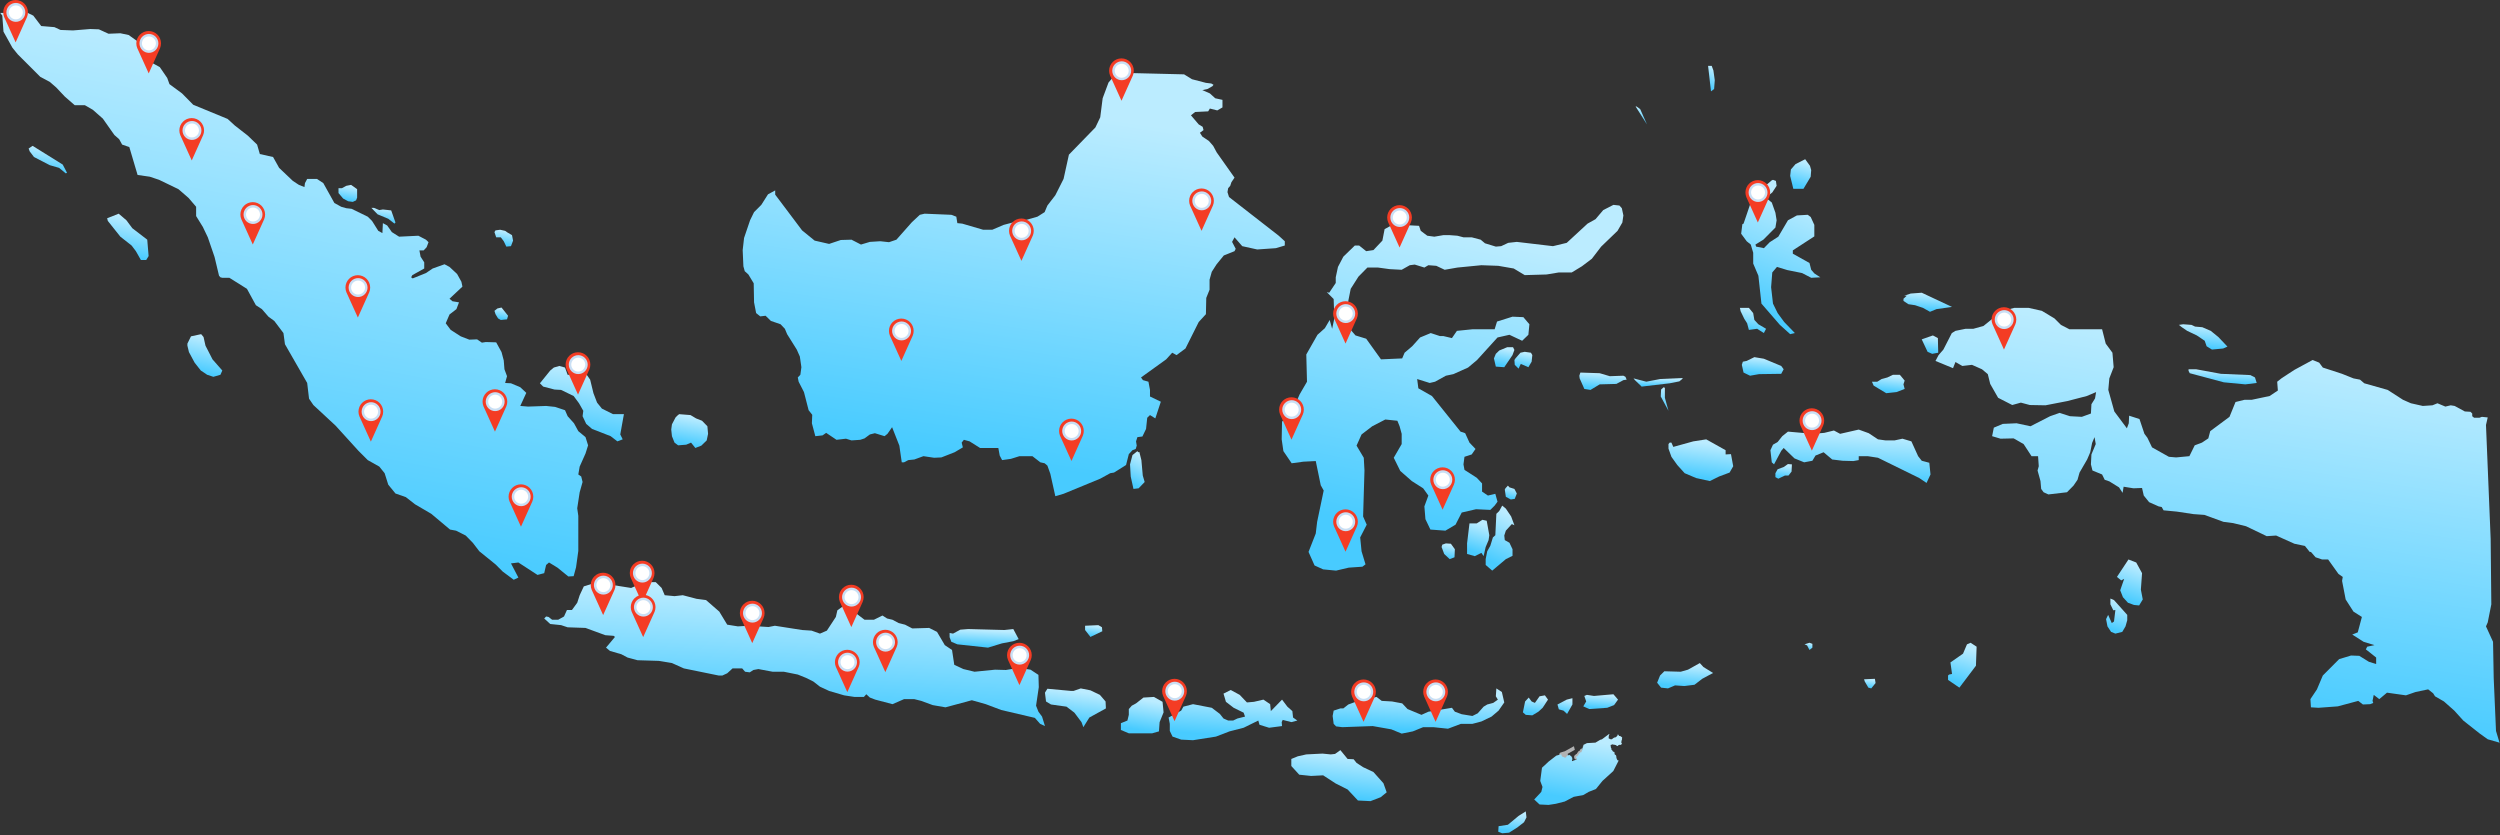 <svg width="1006" height="336" viewBox="0 0 1006 336" fill="none" xmlns="http://www.w3.org/2000/svg">
<rect x="0" y="0" width="1006" height="336" fill="#333333" stroke="none"/>
<path d="M634.915 306.054L634.282 305.53L634.232 305.683L633.986 305.602C633.922 305.582 633.861 305.553 633.807 305.515L633.784 305.518L633.781 305.497C633.768 305.489 633.756 305.477 633.745 305.469L633.63 305.454C633.633 305.428 633.639 305.399 633.646 305.371C633.567 305.275 633.512 305.156 633.488 305.029L633.422 304.658C633.384 304.453 633.438 304.239 633.568 304.071L633.712 303.885C633.808 303.764 633.938 303.677 634.08 303.633C634.08 303.633 634.083 303.631 634.083 303.628C634.189 303.474 634.346 303.37 634.523 303.327L634.582 303.156C634.623 303.037 634.692 302.93 634.785 302.846L634.983 302.629C635.051 302.4 635.223 302.221 635.446 302.143L635.744 302.041L635.771 301.885C635.813 301.651 635.962 301.459 636.159 301.358C636.249 301.266 636.35 301.193 636.451 301.164L636.498 301.274H636.499C636.531 301.274 636.562 301.277 636.593 301.28V301.492L636.722 301.79L637.414 301.497L637.456 301.63C637.516 301.824 637.496 302.033 637.398 302.212C637.342 302.311 637.266 302.397 637.173 302.461L637.123 302.744C637.092 302.912 637.005 303.066 636.877 303.176C636.767 303.271 636.525 303.422 636.38 303.439L636.264 303.453C636.225 303.523 636.175 303.586 636.115 303.641L635.92 303.818L635.832 304.073C635.803 304.156 635.759 304.235 635.704 304.301L635.571 304.464C635.549 304.493 635.525 304.519 635.499 304.542C635.467 304.637 635.414 304.73 635.341 304.808C635.308 304.846 635.253 304.898 635.204 304.936L635.253 305.338C635.288 305.623 635.157 305.901 634.915 306.054ZM629.905 305.64C629.856 305.64 629.807 305.634 629.758 305.626L629.474 305.568C629.329 305.539 629.105 305.452 628.97 305.342L628.617 305.264C628.48 305.232 628.355 305.163 628.255 305.064L628.082 304.891C628.048 304.859 627.938 304.74 627.913 304.703L627.788 304.52C627.743 304.454 627.709 304.382 627.687 304.303L627.529 303.835C627.452 303.641 627.452 303.403 627.542 303.218C627.633 303.03 627.789 302.868 627.987 302.81L629.721 302.289L633.167 300.361C633.223 300.329 633.284 300.306 633.346 300.292L633.717 301.725L630.861 303.328L630.924 304.023L631.272 304.605L631.012 304.813C630.967 304.981 630.866 305.125 630.725 305.226L630.335 305.504C630.207 305.594 630.057 305.64 629.905 305.64Z" fill="#B1B2B3"/>
<path d="M204.167 93.529L206.03 94.623L206.46 96.822L205.616 99.057L203.741 99.236L202.709 97.075L201.529 95.497H199.659L198.967 93.396L199.384 92.71L201.259 92.452L203.263 92.892L204.167 93.529Z" fill="url(#paint0_linear_15334_39787)"/>
<path d="M0.092 5.208H2.514L3.692 4.832H8.89L11.171 5.208L13.391 6.282L16.583 10.476L21.905 10.921L24.337 12.053L29.396 12.247L36.316 11.677L39.786 11.801L43.664 13.578L48.431 13.384L51.768 14.085L58.075 18.585L59.803 21.306L60.011 23.462L61.397 25.422L64.303 27.008L67.293 31.375L68.19 33.858L73.249 37.589L77.75 42.153L91.59 47.855L94.504 50.52L99.7 54.566L103.456 58.181L104.556 61.982L109.884 63.182L112.321 67.555L117.855 72.806L120.275 74.392L122.506 75.292L122.712 73.703L123.609 71.995H127.548L130.112 73.703L134.549 81.683L137.313 83.208L139.333 83.781L141.486 84.03L147.981 87.196L149.712 88.909L152.218 92.892L153.877 93.795L154.073 89.795L155.813 90.738L157.68 93.396L160.597 95.242L168.35 94.86L171.398 96.449L172.436 97.459L171.679 99.485L170.497 100.752H168.766L169.246 103.294L170.711 105.563V108.046L165.928 110.709L165.442 111.588L166.064 112.034L171.398 109.881L174.11 108.046L178.882 106.338L180.887 107.41L183.938 110.252L185.664 113.365L186.082 115.328L180.887 120.207L182.069 121.226L184.7 121.666L183.667 124.392L180.887 126.54L179.362 130.088L181.375 132.757L185.402 135.344L188.858 136.681L191.981 136.557L193.915 137.886L195.51 137.633L199.66 137.758L201.818 141.683L202.711 145.043L202.986 148.591L204.025 151.381L203.265 154.108L205.618 154.238L209.358 155.818L211.783 158.093L209.358 163.352L212.483 163.61L216.152 163.485L219.754 163.352L223.36 163.734L227.365 165.071L228.417 167.479L230.974 170.324L232.711 173.496L235.612 175.904L236.647 179.2L235.612 182.488L233.262 187.753L232.711 190.928L233.883 191.741L234.429 193.952L233.262 198.085L232.274 204.528L232.711 207.581V221.702L231.799 228.293L230.836 231.855L228.693 231.974L224.33 228.423L220.926 226.344L219.754 227.346L218.988 230.643L216.289 231.349L208.595 226.344L205.618 226.712L208.595 232.411L206.725 233.299L202.296 230.003L199.385 227.097L192.878 221.836L190.248 218.409L187.403 215.503L183.512 213.541L181.094 213.095L173.541 206.757L167.034 202.948L163.297 200.036L159.138 198.586L156.233 195.035L154.777 190.416L152.626 187.753L147.981 185.146L144.247 181.412L135.029 171.273L126.092 162.979L124.361 160.437L123.609 154.108L114.666 138.522L114.058 134.024L110.376 129.145L108.024 127.431L105.387 124.392L102.962 122.812L99.367 116.222L92.299 111.785H89.451L88.69 111.588L88.14 110.957L86.34 103.418L83.625 95.496L81.619 91.311L78.922 86.947V83.208L75.877 79.651L71.796 76.117L64.034 72.366L60.289 71.11L55.363 70.404L52.04 59.189L49.143 58.181L47.965 56.031L46.017 54.312L41.378 47.725L37.358 44.185L34.168 42.341H30.087L26.068 38.851L22.612 35.187L20.041 32.958L16.236 30.938L7.162 21.879L5.006 19.216L1.406 12.745L0.925 6.282L0.092 5.208Z" fill="url(#paint1_linear_15334_39787)"/>
<path d="M214.217 201.768L209.638 211.943L205.176 202.091L205.029 201.768C204.784 201.184 204.65 200.541 204.65 199.869C204.65 197.122 206.877 194.895 209.624 194.895C212.369 194.895 214.596 197.122 214.596 199.869C214.596 200.541 214.462 201.184 214.217 201.768Z" fill="#F43C24"/>
<path d="M210.993 202.932C212.68 202.233 213.482 200.299 212.783 198.611C212.084 196.924 210.149 196.122 208.462 196.821C206.774 197.52 205.973 199.455 206.672 201.142C207.371 202.83 209.305 203.631 210.993 202.932Z" fill="white" stroke="#C9DFF4" stroke-miterlimit="10"/>
<path d="M203.748 163.514L199.169 173.689L194.707 163.837L194.56 163.514C194.315 162.93 194.182 162.287 194.182 161.615C194.182 158.868 196.409 156.641 199.156 156.641C201.9 156.641 204.127 158.868 204.127 161.615C204.127 162.287 203.994 162.93 203.748 163.514Z" fill="#F43C24"/>
<path d="M200.524 164.678C202.212 163.979 203.013 162.045 202.314 160.357C201.615 158.67 199.68 157.868 197.993 158.567C196.305 159.266 195.504 161.201 196.203 162.888C196.902 164.576 198.837 165.377 200.524 164.678Z" fill="white" stroke="#C9DFF4" stroke-miterlimit="10"/>
<path d="M148.58 117.608L144.001 127.783L139.539 117.931L139.392 117.608C139.147 117.024 139.014 116.381 139.014 115.709C139.014 112.962 141.241 110.735 143.988 110.735C146.732 110.735 148.959 112.962 148.959 115.709C148.959 116.381 148.826 117.024 148.58 117.608Z" fill="#F43C24"/>
<path d="M145.356 118.773C147.044 118.074 147.845 116.139 147.146 114.451C146.447 112.764 144.512 111.963 142.825 112.662C141.137 113.361 140.336 115.295 141.035 116.983C141.734 118.67 143.669 119.472 145.356 118.773Z" fill="white" stroke="#C9DFF4" stroke-miterlimit="10"/>
<path d="M106.301 88.213L101.722 98.388L97.26 88.535L97.113 88.213C96.868 87.629 96.734 86.986 96.734 86.314C96.734 83.567 98.961 81.34 101.708 81.34C104.453 81.34 106.68 83.567 106.68 86.314C106.68 86.986 106.546 87.629 106.301 88.213Z" fill="#F43C24"/>
<path d="M103.077 89.377C104.764 88.678 105.566 86.743 104.867 85.056C104.168 83.368 102.233 82.567 100.546 83.266C98.858 83.965 98.057 85.9 98.756 87.587C99.455 89.275 101.389 90.076 103.077 89.377Z" fill="white" stroke="#C9DFF4" stroke-miterlimit="10"/>
<path d="M81.739 54.389L77.159 64.563L72.697 54.711L72.551 54.389C72.305 53.804 72.172 53.162 72.172 52.49C72.172 49.742 74.399 47.516 77.146 47.516C79.89 47.516 82.117 49.743 82.117 52.49C82.117 53.162 81.984 53.804 81.739 54.389Z" fill="#F43C24"/>
<path d="M78.514 55.553C80.202 54.854 81.003 52.919 80.304 51.232C79.605 49.544 77.671 48.743 75.983 49.442C74.296 50.141 73.494 52.075 74.193 53.763C74.892 55.45 76.827 56.252 78.514 55.553Z" fill="white" stroke="#C9DFF4" stroke-miterlimit="10"/>
<path d="M10.867 6.873L6.288 17.048L1.826 7.196L1.679 6.873C1.434 6.289 1.301 5.646 1.301 4.974C1.301 2.227 3.528 0 6.275 0C9.019 0 11.246 2.227 11.246 4.974C11.246 5.646 11.113 6.289 10.867 6.873Z" fill="#F43C24"/>
<path d="M7.643 8.037C9.331 7.338 10.132 5.404 9.433 3.716C8.734 2.029 6.8 1.227 5.112 1.926C3.425 2.625 2.623 4.56 3.322 6.247C4.021 7.935 5.956 8.736 7.643 8.037Z" fill="white" stroke="#C9DFF4" stroke-miterlimit="10"/>
<path d="M64.42 19.356L59.841 29.53L55.379 19.679L55.232 19.356C54.987 18.772 54.853 18.129 54.853 17.457C54.853 14.71 57.081 12.483 59.828 12.483C62.572 12.483 64.799 14.71 64.799 17.457C64.799 18.129 64.666 18.772 64.42 19.356Z" fill="#F43C24"/>
<path d="M61.196 20.52C62.884 19.821 63.685 17.887 62.986 16.199C62.287 14.511 60.352 13.71 58.665 14.409C56.977 15.108 56.176 17.043 56.875 18.73C57.574 20.418 59.509 21.219 61.196 20.52Z" fill="white" stroke="#C9DFF4" stroke-miterlimit="10"/>
<path d="M153.815 167.54L149.235 177.715L144.773 167.863L144.627 167.54C144.381 166.956 144.248 166.314 144.248 165.641C144.248 162.894 146.475 160.667 149.222 160.667C151.966 160.667 154.193 162.895 154.193 165.641C154.193 166.314 154.06 166.956 153.815 167.54Z" fill="#F43C24"/>
<path d="M150.591 168.705C152.278 168.006 153.079 166.071 152.38 164.384C151.681 162.696 149.747 161.895 148.059 162.594C146.372 163.293 145.571 165.227 146.27 166.915C146.969 168.602 148.903 169.404 150.591 168.705Z" fill="white" stroke="#C9DFF4" stroke-miterlimit="10"/>
<path d="M11.941 60.908L11.52 59.765L13.126 58.688L25.241 66.228L26.969 69.525L26.483 69.779L23.785 67.556L20.043 66.474L13.673 63.183L11.941 60.908Z" fill="url(#paint2_linear_15334_39787)"/>
<path d="M43.393 88.908L43.109 87.831L47.758 85.987L50.869 88.636L53.231 91.819L59.25 96.447L59.803 103.043L58.834 104.624H56.689L54.68 101.072L52.95 98.794L48.431 95.24L43.393 88.908Z" fill="url(#paint3_linear_15334_39787)"/>
<path d="M141.962 81.245L140.098 80.987L138.089 79.904L136.211 77.693V75.722H137.597L139.34 74.778L141.276 74.391L143.704 76.116V79.537L143.284 80.619L141.962 81.245Z" fill="url(#paint4_linear_15334_39787)"/>
<path d="M149.441 83.645H150.486L152.628 84.539L154.075 84.29L157.412 84.664L159.139 89.546L158.726 89.984L156.234 88.033L151.939 86.247L149.441 83.645Z" fill="url(#paint5_linear_15334_39787)"/>
<path d="M76.851 135.345L80.943 134.465L81.907 135.615L82.68 139.085L85.516 144.607L89.458 149.099L88.697 150.812L85.858 151.631L83.363 150.812L80.802 149.099L78.312 145.929L76.032 141.684L75.406 139.085V138.271L76.851 135.345Z" fill="url(#paint6_linear_15334_39787)"/>
<path d="M199.384 126.425L198.967 125.082L200.139 124.135L201.816 123.75L204.448 127.061L204.023 128.508L201.529 128.757L200.416 128.126L199.384 126.425Z" fill="url(#paint7_linear_15334_39787)"/>
<path d="M217.26 154.237L221.416 149.097L222.866 147.899L225.08 147.262L227.366 147.899L228.418 150.811H230.143L230.563 150.428V148.333L231.524 146.44H233.884L235.337 149.734L237.477 152.773L238.803 158.22L240.26 162.017L242.202 164.425L246.698 166.66H251.06L249.598 174.824L250.575 176.792L248.429 177.605L245.729 175.519L238.244 172.604L235.888 170.573L234.429 167.479L234.719 165.322L232.988 162.278L230.836 159.36L225.78 156.9L223.154 156.756L218.579 155.569L217.26 154.237Z" fill="url(#paint8_linear_15334_39787)"/>
<path d="M237.172 148.614L232.593 158.789L228.131 148.937L227.984 148.614C227.739 148.03 227.605 147.387 227.605 146.715C227.605 143.968 229.833 141.741 232.579 141.741C235.324 141.741 237.551 143.968 237.551 146.715C237.551 147.387 237.418 148.03 237.172 148.614Z" fill="#F43C24"/>
<path d="M233.948 149.778C235.636 149.079 236.437 147.145 235.738 145.457C235.039 143.77 233.104 142.968 231.417 143.667C229.729 144.366 228.928 146.301 229.627 147.989C230.326 149.676 232.261 150.477 233.948 149.778Z" fill="white" stroke="#C9DFF4" stroke-miterlimit="10"/>
<path d="M272.53 167.279L273.287 166.66L277.863 167.027L280.089 168.361L282.5 169.311L284.653 171.528L284.928 174.573L284.377 177.223L282.219 179.325L279.801 180.262L278.076 178.112L276.138 178.943L272.881 179.2L271.421 178.112L270.388 175.519L270.105 172.862L270.388 170.761L271.842 167.98L272.53 167.279Z" fill="url(#paint9_linear_15334_39787)"/>
<path d="M367.92 281.335H363.777L359.135 283.358L352.198 281.526L350.044 280.701L348.602 279.367L347.638 280.443H343.825L339.667 279.807L333.634 278.035L329.955 276.325L327.266 274.23L324.351 272.78L321.032 271.44L315.418 270.308H310.917L305.169 269.231L303.165 269.605L301.7 270.557L299.825 270.308L298.651 268.965H294.782L292.631 270.933L290.694 271.825H289.161L275.177 268.965L270.395 266.814L265.051 265.937L256.529 265.677L252.528 264.595L250.027 263.269L245.457 261.938L243.857 260.612L247.469 256.294L246.906 255.854L243.588 255.605L235.617 252.679L228.422 252.427L225.784 251.553L221.419 251.099L218.992 248.885L219.758 248.072L220.726 248.26L222.181 249.391H224.603L226.962 248.072L228.137 245.467H230.146L232.278 242.546L233.267 239.513L234.924 235.956L239.981 234.376L253.97 236.596L259.3 234.257H263.879L266.238 236.596L267.481 239.513L271.428 239.89L274.755 239.513L280.304 240.966L284.117 241.472L289.443 246.109L292.631 251.368L296.925 252.054L301.282 251.802L309.247 252.312L311.817 251.802L322.763 253.516L326.571 253.767L329.955 254.969L332.735 253.767L336.349 248.26L336.96 245.591L339.667 243.635L342.849 243.889L344.992 247.186L347.9 249.391H351.649L355.109 247.687L356.98 248.885L359.135 249.391L361.617 250.717L364.186 251.368L367.09 252.881L373.89 252.679L377.063 254.274L380.188 259.602L383.096 261.556L383.998 267.521L387.666 269.231L392.161 270.308L400.411 269.483L404.777 269.605L410.172 268.716L414.693 269.483L417.868 271.573L418.011 276.513L416.911 283.974L417.868 286.394L419.319 288.362L420.496 292.171L418.562 291.283L416.416 288.871L402.909 285.705L396.682 283.358L391.061 281.775L380.458 284.631L375.338 283.737L370.693 282.036L367.92 281.335Z" fill="url(#paint10_linear_15334_39787)"/>
<path d="M262.992 232.509L258.413 242.684L253.951 232.832L253.804 232.509C253.559 231.925 253.426 231.282 253.426 230.61C253.426 227.863 255.653 225.636 258.4 225.636C261.144 225.636 263.371 227.863 263.371 230.61C263.371 231.282 263.238 231.925 262.992 232.509Z" fill="#F43C24"/>
<path d="M259.768 233.673C261.456 232.974 262.257 231.04 261.558 229.352C260.859 227.665 258.925 226.863 257.237 227.562C255.55 228.261 254.748 230.196 255.447 231.884C256.146 233.571 258.081 234.372 259.768 233.673Z" fill="white" stroke="#C9DFF4" stroke-miterlimit="10"/>
<path d="M307.285 248.617L302.706 258.791L298.244 248.939L298.097 248.617C297.852 248.033 297.719 247.39 297.719 246.718C297.719 243.971 299.946 241.744 302.693 241.744C305.437 241.744 307.664 243.971 307.664 246.718C307.664 247.39 307.531 248.032 307.285 248.617Z" fill="#F43C24"/>
<path d="M304.061 249.781C305.749 249.082 306.55 247.147 305.851 245.46C305.152 243.772 303.218 242.971 301.53 243.67C299.843 244.369 299.041 246.304 299.74 247.991C300.439 249.679 302.374 250.48 304.061 249.781Z" fill="white" stroke="#C9DFF4" stroke-miterlimit="10"/>
<path d="M247.287 237.341L242.708 247.516L238.246 237.664L238.099 237.341C237.854 236.757 237.721 236.114 237.721 235.442C237.721 232.695 239.948 230.468 242.695 230.468C245.439 230.468 247.666 232.695 247.666 235.442C247.666 236.114 247.533 236.757 247.287 237.341Z" fill="#F43C24"/>
<path d="M244.063 238.506C245.751 237.807 246.552 235.872 245.853 234.185C245.154 232.497 243.22 231.696 241.532 232.395C239.845 233.094 239.043 235.029 239.742 236.716C240.441 238.404 242.376 239.205 244.063 238.506Z" fill="white" stroke="#C9DFF4" stroke-miterlimit="10"/>
<path d="M263.395 246.2L258.816 256.374L254.354 246.522L254.207 246.2C253.961 245.616 253.828 244.973 253.828 244.301C253.828 241.554 256.055 239.327 258.802 239.327C261.546 239.327 263.773 241.554 263.773 244.301C263.774 244.973 263.64 245.615 263.395 246.2Z" fill="#F43C24"/>
<path d="M260.171 247.364C261.858 246.665 262.66 244.73 261.961 243.043C261.262 241.355 259.327 240.554 257.639 241.253C255.952 241.952 255.151 243.887 255.85 245.574C256.549 247.262 258.483 248.063 260.171 247.364Z" fill="white" stroke="#C9DFF4" stroke-miterlimit="10"/>
<path d="M345.539 268.347L340.96 278.522L336.498 268.67L336.351 268.347C336.106 267.763 335.973 267.12 335.973 266.448C335.973 263.701 338.2 261.474 340.947 261.474C343.691 261.474 345.918 263.701 345.918 266.448C345.918 267.12 345.785 267.763 345.539 268.347Z" fill="#F43C24"/>
<path d="M342.315 269.511C344.003 268.812 344.804 266.878 344.105 265.19C343.406 263.503 341.471 262.701 339.784 263.4C338.096 264.099 337.295 266.034 337.994 267.721C338.693 269.409 340.628 270.21 342.315 269.511Z" fill="white" stroke="#C9DFF4" stroke-miterlimit="10"/>
<path d="M347.153 242.174L342.573 252.348L338.111 242.496L337.965 242.174C337.719 241.59 337.586 240.947 337.586 240.275C337.586 237.528 339.813 235.301 342.56 235.301C345.304 235.301 347.531 237.528 347.531 240.275C347.531 240.947 347.398 241.59 347.153 242.174Z" fill="#F43C24"/>
<path d="M343.929 243.338C345.616 242.639 346.417 240.704 345.718 239.017C345.019 237.329 343.085 236.528 341.397 237.227C339.71 237.926 338.908 239.861 339.607 241.548C340.306 243.236 342.241 244.037 343.929 243.338Z" fill="white" stroke="#C9DFF4" stroke-miterlimit="10"/>
<path d="M360.84 260.294L356.261 270.469L351.799 260.617L351.652 260.294C351.407 259.71 351.273 259.067 351.273 258.395C351.273 255.648 353.5 253.421 356.247 253.421C358.992 253.421 361.219 255.648 361.219 258.395C361.219 259.067 361.086 259.71 360.84 260.294Z" fill="#F43C24"/>
<path d="M357.616 261.458C359.304 260.759 360.105 258.824 359.406 257.137C358.707 255.449 356.772 254.648 355.085 255.347C353.397 256.046 352.596 257.981 353.295 259.668C353.994 261.356 355.929 262.157 357.616 261.458Z" fill="white" stroke="#C9DFF4" stroke-miterlimit="10"/>
<path d="M414.799 265.529L410.22 275.703L405.758 265.851L405.611 265.529C405.366 264.945 405.232 264.302 405.232 263.63C405.232 260.883 407.459 258.656 410.206 258.656C412.951 258.656 415.178 260.883 415.178 263.63C415.178 264.302 415.045 264.944 414.799 265.529Z" fill="#F43C24"/>
<path d="M411.575 266.693C413.263 265.994 414.064 264.059 413.365 262.372C412.666 260.684 410.731 259.883 409.044 260.582C407.356 261.281 406.555 263.216 407.254 264.903C407.953 266.591 409.888 267.392 411.575 266.693Z" fill="white" stroke="#C9DFF4" stroke-miterlimit="10"/>
<path d="M457.988 181.987L458.461 181.857L459.293 185.145L459.852 191.359L460.616 193.952L458.186 196.493L456.105 196.742L454.998 191.741L454.725 186.858L455.706 183.124L457.698 181.53L457.988 181.987Z" fill="url(#paint11_linear_15334_39787)"/>
<path d="M668.421 276.708L666.826 274.729L668.007 271.823L669.735 270.121L676.322 270.307L679.228 269.481L684.009 266.813L685.456 268.408L689.341 270.801L684.979 273.151L681.862 275.551L677.775 276.06L674.036 275.803L671.196 277.015L668.421 276.708Z" fill="url(#paint12_linear_15334_39787)"/>
<path d="M602.893 334.681L603.029 332.461L606.774 331.891L611.072 328.328L613.969 326.496L614.252 328.915L613.274 330.866L610.574 332.968L607.248 335.069L604.488 335.306L602.893 334.681Z" fill="url(#paint13_linear_15334_39787)"/>
<path d="M637.528 280.055L638.558 279.615L641.412 280.055L649.238 279.366L651.093 281.525L649.501 283.736L646.737 284.813L639.528 285.317L637.111 284.243L638.286 282.272L637.528 280.055Z" fill="url(#paint14_linear_15334_39787)"/>
<path d="M627.278 285.44L626.723 283.489L630.453 281.527L632.746 280.951V283.489L630.592 287.289L629.142 285.955L627.278 285.44Z" fill="url(#paint15_linear_15334_39787)"/>
<path d="M612.811 286.649L613.702 282.273L615.155 280.701L616.333 282.273L617.641 282.849L619.52 280.192L621.673 279.807L622.914 281.527L620.767 284.814L619.039 286.394L616.608 287.859L613.974 287.656L612.811 286.649Z" fill="url(#paint16_linear_15334_39787)"/>
<path d="M539.372 285.069H540.556L542.56 283.489L547.893 281.527L553.927 280.444L555.997 282.036L560.153 282.273L564.242 283.037L566.39 285.318L572.002 287.656L574.774 286.395L584.259 284.814L585.442 286.395L588.204 287.408L592.49 288.108L594.646 287.031L597.008 284.363L598.461 283.489L600.875 282.849L603.031 281.335V282.036L601.925 280.192L602.137 277.017L604.345 278.461L605.32 282.661L603.031 285.954L600.195 288.362L596.099 290.327L592.49 291.283H587.859L582.664 293.236L576.774 292.614H572.687L568.531 294.308L564.04 295.204L559.872 293.491L552.387 292.171L540.129 292.614L537.64 292.299L536.665 291.283L536.258 288.108L536.665 285.954L539.372 285.069Z" fill="url(#paint17_linear_15334_39787)"/>
<path d="M582.266 280.289L577.687 290.464L573.225 280.612L573.078 280.289C572.833 279.705 572.699 279.063 572.699 278.391C572.699 275.643 574.926 273.417 577.673 273.417C580.418 273.417 582.645 275.644 582.645 278.391C582.645 279.063 582.511 279.705 582.266 280.289Z" fill="#F43C24"/>
<path d="M579.042 281.454C580.729 280.755 581.531 278.82 580.832 277.133C580.133 275.445 578.198 274.644 576.511 275.343C574.823 276.042 574.022 277.976 574.721 279.664C575.42 281.351 577.354 282.153 579.042 281.454Z" fill="white" stroke="#C9DFF4" stroke-miterlimit="10"/>
<path d="M553.272 280.289L548.692 290.464L544.231 280.612L544.084 280.289C543.838 279.705 543.705 279.063 543.705 278.391C543.705 275.643 545.932 273.417 548.679 273.417C551.423 273.417 553.65 275.644 553.65 278.391C553.651 279.063 553.517 279.705 553.272 280.289Z" fill="#F43C24"/>
<path d="M550.048 281.454C551.735 280.755 552.537 278.82 551.838 277.133C551.139 275.445 549.204 274.644 547.516 275.343C545.829 276.042 545.028 277.976 545.727 279.664C546.426 281.351 548.36 282.153 550.048 281.454Z" fill="white" stroke="#C9DFF4" stroke-miterlimit="10"/>
<path d="M539.368 301.854L542.275 305.402L544.708 305.524L545.877 306.988L548.514 308.71L552.664 310.661L556.69 315.167L558.004 318.834L555.578 320.802L551.495 322.377L546.429 322.125L542.275 317.688L537.504 315.289L532.435 311.993L527.584 312.244L522.809 311.738L519.625 308.25V305.402L522.251 304.331L525.652 303.573L532.16 303.249L535.488 303.573L537.217 303.385L539.368 301.854Z" fill="url(#paint18_linear_15334_39787)"/>
<path d="M476.198 284.362L480.074 283.358L487.624 284.814L490.881 287.289L492.339 289.121L494.214 289.945H496.214L497.952 289.121L500.997 288.362L500.44 286.782L496.427 284.814L493.313 282.412L492.339 279.118L495.246 277.653L498.859 279.616L501.768 282.661L504.597 282.412L508.41 281.526L511.112 283.358L511.386 286.145L515.895 281.526L518.038 284.362L520.045 286.145L520.326 288.733L522.052 289.945L519.631 290.579L516.168 289.688L515.756 290.579L515.895 292.171L510.692 292.851L506.816 291.65L506.342 289.945L500.44 292.851L494.764 294.307L489.3 296.408L480.074 297.861L475.303 297.624L471.826 296.408L470.727 294.127V291.283L470.244 288.733L475.303 285.954L476.198 284.362Z" fill="url(#paint19_linear_15334_39787)"/>
<path d="M477.217 280.025L472.638 290.2L468.176 280.348L468.029 280.025C467.784 279.441 467.65 278.798 467.65 278.126C467.65 275.379 469.877 273.152 472.624 273.152C475.369 273.152 477.596 275.379 477.596 278.126C477.596 278.798 477.462 279.441 477.217 280.025Z" fill="#F43C24"/>
<path d="M473.993 281.19C475.68 280.491 476.482 278.556 475.783 276.868C475.084 275.181 473.149 274.38 471.462 275.079C469.774 275.778 468.973 277.712 469.672 279.4C470.371 281.087 472.305 281.889 473.993 281.19Z" fill="white" stroke="#C9DFF4" stroke-miterlimit="10"/>
<path d="M454.234 285.318L455.418 283.975L457.143 283.037L460.118 280.702L464.346 280.444L467.808 282.412L468.227 286.649L466.633 290.58L466.363 294.308L463.651 295.083H454.234L451.047 293.74V291.019L453.673 289.946L454.234 287.656V285.318Z" fill="url(#paint20_linear_15334_39787)"/>
<path d="M431.023 278.035H431.989L434.903 277.017L438.785 277.787L442.592 279.615L444.881 282.273L445.018 285.068L438.36 288.732L435.942 292.614L435.184 290.579L432.34 286.782L429.158 284.362L422.918 283.488L420.918 282.273L420.488 278.73L421.468 277.15L431.023 278.035Z" fill="url(#paint21_linear_15334_39787)"/>
<path d="M382.121 254.71L383.508 254.968L386.415 253.385L389.603 253.13L404.158 253.515L407.753 253.13L409.909 257.185L407.753 258.018L403.181 258.898L397.573 260.611L385.24 259.28L382.82 258.261L382.121 256.424V254.71Z" fill="url(#paint22_linear_15334_39787)"/>
<path d="M436.637 251.802L441.977 251.553L443.434 252.427L443.562 254.025L438.789 256.294L436.637 253.515V251.802Z" fill="url(#paint23_linear_15334_39787)"/>
<path d="M767.285 119.008H766.228L768.868 118.122L773.305 117.795L785.501 123.509L779.249 124.391L776.63 125.468L773.785 123.882L770.596 122.811L767.956 122.423L765.959 121.092V120.206L767.285 119.008Z" fill="url(#paint24_linear_15334_39787)"/>
<path d="M773.299 136.557L777.796 134.977L779.802 136.05L779.938 141.932L777.516 142.389L775.655 141.567L773.299 136.557Z" fill="url(#paint25_linear_15334_39787)"/>
<path d="M753.27 153.6H755.423L757.153 152.523L759.498 151.887L761.727 150.81H764.493L766.438 153.154L765.949 154.671L766.438 156.506L763.174 157.774L759.02 158.219L753.958 155.18L753.27 153.6Z" fill="url(#paint26_linear_15334_39787)"/>
<path d="M713.873 186.858L712.967 186.039L712.414 181.159L713.448 178.943L715.32 177.866L717.187 175.519L719.476 173.686L729.589 174.572L734.098 174.184L737.973 173.235L740.462 174.572L747.952 172.861L751.97 174.317L755.706 176.792L758.754 177.223H762.365L765.549 176.529L769.144 177.605L771.85 183.562L773.306 185.408L776.351 186.218L776.834 190.927L775.239 194.34L772.333 192.377L755.706 184.201L751.547 183.562H747.952V185.145L745.799 185.53L741.434 185.408L737.284 184.899L733.817 181.987L730.558 183.313L729.308 185.408L725.988 186.039L722.104 184.459L717.748 180.262L716.773 181.411L713.873 186.858Z" fill="url(#paint27_linear_15334_39787)"/>
<path d="M733.672 171.163L729.093 181.338L724.631 171.486L724.484 171.163C724.239 170.579 724.105 169.936 724.105 169.264C724.105 166.517 726.333 164.29 729.079 164.29C731.824 164.29 734.051 166.517 734.051 169.264C734.051 169.936 733.918 170.579 733.672 171.163Z" fill="#F43C24"/>
<path d="M730.448 172.327C732.136 171.628 732.937 169.694 732.238 168.006C731.539 166.319 729.604 165.517 727.917 166.216C726.229 166.915 725.428 168.85 726.127 170.537C726.826 172.225 728.761 173.026 730.448 172.327Z" fill="white" stroke="#C9DFF4" stroke-miterlimit="10"/>
<path d="M563.755 90.49L571.02 90.872L571.714 92.892L574.345 94.86L577.187 95.242L580.79 94.623H583.358L586.474 94.86L588.9 95.496H592.22L595.826 96.449L597.551 97.899L601.921 99.236L604.06 99.056L606.905 97.722L610.367 97.337L624.916 99.056L630.452 97.722L638.837 89.983L642.029 88.203L645.141 84.539L649.239 82.438L651.655 82.707L652.625 83.781L653.25 86.687L652.831 89.546L650.894 92.892L644.31 99.236L640.568 104.118L636.553 107.157L632.467 109.632H627.277L622.351 110.451L613.556 110.709L609.122 108.046L602.89 106.964L596.095 106.721L586.474 107.664L581.343 108.558L577.96 106.964L574.77 106.721L573.17 107.664L569.288 106.463L567.289 106.721L564.036 108.558L559.182 108.301L554.54 107.664H550.244L546.633 111.328L543.525 116.222L542.556 121.093L542.701 131.802L545.452 134.977L549.756 136.299L555.712 144.606L564.238 144.224L565.205 141.932L568.247 139.347L571.445 135.802L575.728 134.024L579.404 135.229H580.79L584.255 136.051L586.26 133.139L592.486 132.502H601.443L602.402 129.394L608.636 127.431L613 127.625L615.431 130.482L615.017 134.719L612.517 137.127L607.397 134.719L602.601 135.802L594.376 144.861L590.761 147.9L584.813 150.557L581.829 151.188L577.468 153.601L575.32 154.108L570.264 152.524L570.747 156.258L576.221 159.361L587.719 173.687L589.586 174.318L591.314 178.112L593.745 180.657L592.22 182.864L589.305 183.817L588.9 186.858L589.305 189.078L594.231 192.245L596.382 194.525V197.817L598.737 199.411L601.715 198.705L602.601 201.88L601.443 203.457L599.701 205.182L593.95 204.91L588.2 206.247L585.705 211.133L581.624 213.541L575.592 213.095L573.593 208.913L573.17 203.77L574.77 199.411L572.683 196.494L568.113 193.579L563.474 189.516L560.843 184.202L564.036 178.694V174.573L563.199 171.528L562.299 169.311L557.448 168.807L552.19 171.528L547.889 174.824L545.877 179.325L548.783 184.202L549.064 189.333L548.514 207.839L549.97 211.133L547.339 216.258L547.889 221.836L549.483 227.097L548.233 228.04L542.701 228.423L537.636 229.618L532.435 229.117L528.972 227.537L526.55 222.093L529.46 214.678L530.017 209.989L532.655 197.379L531.471 195.284L529.46 185.53L524.477 185.782L519.766 186.422L516.437 181.53L515.75 176.792L515.889 169.69L520.32 164.808L522.953 158.733L525.934 153.601L525.653 142.638L530.154 134.719L533.128 132.062L535.067 128.757L536.05 132.306L536.937 128.126L536.661 120.329L533.895 117.551L534.873 117.797L537.504 113.872V111.588L538.399 107.409L540.552 103.294L545.188 98.796H546.913L549.756 101.074L552.664 100.636L556.273 96.822L557.165 92.203L559.599 90.872L563.755 90.49Z" fill="url(#paint28_linear_15334_39787)"/>
<path d="M546.022 211.834L541.442 222.009L536.981 212.157L536.834 211.834C536.588 211.25 536.455 210.607 536.455 209.935C536.455 207.188 538.682 204.961 541.429 204.961C544.173 204.961 546.4 207.188 546.4 209.935C546.401 210.607 546.267 211.25 546.022 211.834Z" fill="#F43C24"/>
<path d="M542.798 212.998C544.485 212.299 545.287 210.365 544.588 208.677C543.889 206.99 541.954 206.188 540.266 206.887C538.579 207.586 537.778 209.521 538.477 211.208C539.176 212.896 541.11 213.697 542.798 212.998Z" fill="white" stroke="#C9DFF4" stroke-miterlimit="10"/>
<path d="M524.278 166.735L519.698 176.909L515.236 167.057L515.09 166.735C514.844 166.151 514.711 165.508 514.711 164.836C514.711 162.089 516.938 159.862 519.685 159.862C522.429 159.862 524.656 162.089 524.656 164.836C524.656 165.508 524.523 166.151 524.278 166.735Z" fill="#F43C24"/>
<path d="M521.054 167.899C522.741 167.2 523.542 165.265 522.843 163.578C522.144 161.89 520.21 161.089 518.522 161.788C516.835 162.487 516.033 164.422 516.732 166.109C517.431 167.797 519.366 168.598 521.054 167.899Z" fill="white" stroke="#C9DFF4" stroke-miterlimit="10"/>
<path d="M585.08 194.922L580.501 205.096L576.039 195.245L575.892 194.922C575.647 194.338 575.514 193.695 575.514 193.023C575.514 190.276 577.741 188.049 580.488 188.049C583.232 188.049 585.459 190.276 585.459 193.023C585.459 193.695 585.326 194.338 585.08 194.922Z" fill="#F43C24"/>
<path d="M581.856 196.086C583.544 195.387 584.345 193.452 583.646 191.765C582.947 190.077 581.012 189.276 579.325 189.975C577.637 190.674 576.836 192.609 577.535 194.296C578.234 195.984 580.169 196.785 581.856 196.086Z" fill="white" stroke="#C9DFF4" stroke-miterlimit="10"/>
<path d="M567.768 89.42L563.189 99.595L558.727 89.743L558.58 89.42C558.335 88.836 558.201 88.193 558.201 87.521C558.201 84.774 560.428 82.547 563.175 82.547C565.919 82.547 568.146 84.774 568.146 87.521C568.147 88.193 568.013 88.836 567.768 89.42Z" fill="#F43C24"/>
<path d="M564.544 90.585C566.231 89.886 567.033 87.951 566.334 86.263C565.635 84.576 563.7 83.775 562.012 84.474C560.325 85.173 559.524 87.107 560.223 88.795C560.922 90.482 562.856 91.284 564.544 90.585Z" fill="white" stroke="#C9DFF4" stroke-miterlimit="10"/>
<path d="M546.022 128.078L541.442 138.253L536.981 128.401L536.834 128.078C536.588 127.494 536.455 126.852 536.455 126.18C536.455 123.432 538.682 121.206 541.429 121.206C544.173 121.206 546.4 123.433 546.4 126.18C546.401 126.852 546.267 127.494 546.022 128.078Z" fill="#F43C24"/>
<path d="M542.798 129.242C544.485 128.543 545.287 126.609 544.588 124.921C543.889 123.234 541.954 122.432 540.266 123.131C538.579 123.83 537.778 125.765 538.477 127.452C539.176 129.14 541.11 129.941 542.798 129.242Z" fill="white" stroke="#C9DFF4" stroke-miterlimit="10"/>
<path d="M580.096 220.123L580.374 219.173L581.829 218.664L583.835 218.797L585.438 221.008L585.291 224.25L583.357 224.999L581.14 222.919L580.096 220.123Z" fill="url(#paint29_linear_15334_39787)"/>
<path d="M591.318 210.614H594.235L596.524 209.165L598.249 209.552L599.294 215.375L599.008 217.34L597.835 220.122L597.008 223.798L596.099 222.466L593.468 223.798L590.348 222.918V218.663L591.318 210.614Z" fill="url(#paint30_linear_15334_39787)"/>
<path d="M600.742 216.258L601.72 215.375L602.137 206.756L603.306 205.618L604.49 203.457L605.951 204.661L608.09 207.838L609.401 211.375L608.365 210.883L605.951 213.54L605.32 215.502L605.526 217.34L607.401 218.408L608.64 221.007V223.664L605.951 224.998L600.47 229.617L597.836 227.345V224.998L598.461 221.835L599.706 219.615L600.742 216.258Z" fill="url(#paint31_linear_15334_39787)"/>
<path d="M605.794 196.494L606.776 195.417L607.401 196.112L609.401 196.743L610.37 198.586L609.534 200.742L607.948 200.994L605.951 199.914L605.525 197.003L605.794 196.494Z" fill="url(#paint32_linear_15334_39787)"/>
<path d="M606.488 139.719H608.847L609.393 140.802L608.632 142.898L605.313 147.766L601.918 147.517L601.156 144.223L601.918 142.388L603.298 141.045L606.488 139.719Z" fill="url(#paint33_linear_15334_39787)"/>
<path d="M609.825 144.223L611.828 141.931L613.561 141.566L616.056 141.931L616.606 142.898L616.331 145.546L615.023 147.766L611.967 146.44L611.075 148.333L609.535 146.81L609.402 144.86L609.825 144.223Z" fill="url(#paint34_linear_15334_39787)"/>
<path d="M635.94 149.92L643.708 150.175L647.783 151.382L653.256 151.188L654.084 151.631L654.57 152.774L653.256 152.967L650.411 154.493L643.708 154.672L640.024 156.901L637.535 156.507L635.654 152.264L635.523 151.188L635.94 149.92Z" fill="url(#paint35_linear_15334_39787)"/>
<path d="M657.897 152.967L657.338 152.264L662.473 153.601L668.009 152.525L676.665 152.137L677.224 152.264L675.769 153.468L671.885 154.238L660.6 155.569L657.897 152.967Z" fill="url(#paint36_linear_15334_39787)"/>
<path d="M668.422 156.756L669.461 155.818L669.947 156.07V160.07L671.403 165.323L668.289 159.552L668.422 156.756Z" fill="url(#paint37_linear_15334_39787)"/>
<path d="M671.881 178.113H672.575L673.339 179.832L681.371 177.607L686.58 176.793L694.386 181.161V182.865L696.545 182.744L697.445 187.621L695.99 190.159L691.761 191.742L688.025 193.58L682.549 192.379L677.912 190.417L674.929 187.117L672.575 183.818L671.4 180.524V178.695L671.881 178.113Z" fill="url(#paint38_linear_15334_39787)"/>
<path d="M658.166 42.853H658.571L660.021 43.927L662.747 50.069L658.166 42.853Z" fill="url(#paint39_linear_15334_39787)"/>
<path d="M687.328 26.498H688.79L689.473 28.35L690.022 32.263L689.759 35.811L688.503 36.769L687.328 26.498Z" fill="url(#paint40_linear_15334_39787)"/>
<path d="M726.406 64.066L728.336 66.734L728.825 68.453L728.625 71.11L725.711 75.978H721.63L720.365 70.786L720.655 68.193L722.522 66.039L726.406 64.066Z" fill="url(#paint41_linear_15334_39787)"/>
<path d="M712.968 72.556L713.449 72.365L714.624 72.805L714.913 74.778L713.165 77.441L711.512 78.772L711.241 80.098L712.968 81.493L714.43 85.615L714.913 88.636L714.43 91.565L709.574 96.448L706.384 98.407L706.661 99.235L709.787 99.866L712.144 97.458L715.593 95.241L719.477 88.636L723.083 86.686L727.448 86.437L728.629 87.325L730.085 90.488V95.122L721.431 100.751V102.086L728.137 105.828L728.829 108.557L730.085 110.013L732.498 111.587L728.829 111.784L725.159 109.88L719.211 108.676L715.055 107.408L713.165 109.631L712.693 115.575L713.449 122.172L715.321 125.983L717.958 129.578L722.253 134.023L720.369 134.463L716.227 130.736L708.803 122.172L707.573 110.956L705.49 106.065V101.712L704.508 98.407L702.859 97.073L700.639 94.046L701.122 90.234L701.609 89.982L704.508 81.493L706.661 77.948L712.968 72.556Z" fill="url(#paint42_linear_15334_39787)"/>
<path d="M711.93 79.353L707.351 89.528L702.889 79.676L702.742 79.353C702.497 78.769 702.363 78.126 702.363 77.454C702.363 74.707 704.59 72.481 707.337 72.481C710.082 72.481 712.309 74.707 712.309 77.454C712.309 78.126 712.175 78.769 711.93 79.353Z" fill="#F43C24"/>
<path d="M708.706 80.518C710.393 79.819 711.195 77.884 710.496 76.197C709.797 74.509 707.862 73.708 706.175 74.407C704.487 75.106 703.686 77.04 704.385 78.728C705.084 80.415 707.018 81.217 708.706 80.518Z" fill="white" stroke="#C9DFF4" stroke-miterlimit="10"/>
<path d="M700.137 123.884H703.748L705.479 125.985L705.957 128.757L707.563 130.482L710.669 132.306L709.777 134.025L707.074 132.306L703.748 132.757L703.042 130.089L701.879 128.257L700.414 125.209L700.137 123.884Z" fill="url(#paint43_linear_15334_39787)"/>
<path d="M701.323 145.546L702.848 145.242L705.957 143.714L709.777 144.354L716.764 147.262L717.739 148.591L716.764 150.429L707.832 150.556L704.223 151.187L701.598 149.919L700.912 146.811L701.323 145.546Z" fill="url(#paint44_linear_15334_39787)"/>
<path d="M715.587 192.628L714.424 191.992V190.417L715.315 188.828L717.743 187.94L719.471 186.727L721.066 186.86L720.924 189.774L719.682 191.361H718.236L715.587 192.628Z" fill="url(#paint45_linear_15334_39787)"/>
<path d="M877.972 131.674L876.777 130.736L878.517 130.481L881.848 130.736L883.307 131.425L886.212 131.674L889.607 133.138L892.652 135.613L896.328 139.477L894.588 140.241L890.088 140.666L887.943 139.346L887.176 137.127L883.987 134.976L880.117 133.138L877.972 131.674Z" fill="url(#paint46_linear_15334_39787)"/>
<path d="M880.668 149.231V148.591H883.715L893.695 150.429L905.532 150.936L907.402 151.888L908.097 154.108L903.527 154.672L894.87 153.85L881.146 150.175L880.668 149.231Z" fill="url(#paint47_linear_15334_39787)"/>
<path d="M851.855 232.156L856.492 225.134L859.612 226.344L861.962 230.642L861.487 237.287L862.251 241.215L860.79 243.634L858.717 243.434L856.289 242.546L854.272 240.326L853.173 237.539L854.767 232.92L853.586 233.556L851.855 232.156Z" fill="url(#paint48_linear_15334_39787)"/>
<path d="M849.222 240.847L850.669 241.472L856.003 247.434V249.584L855.308 252.053L853.998 254.273L851.228 254.968L849.502 254.273L848.038 252.053L847.482 249.133L848.319 247.434L849.778 250.716L850.669 250.091L851.228 245.466L850.394 245.591L849.222 243.182V240.847Z" fill="url(#paint49_linear_15334_39787)"/>
<path d="M783.895 271.825L784.317 271.44L785.498 271.2L784.855 266.563L789.92 263.032L791.512 259.281L792.971 258.645L795.39 260.228L795.121 267.889L788.462 276.71L783.895 273.605V271.825Z" fill="url(#paint50_linear_15334_39787)"/>
<path d="M750.372 274.229L750.098 273.346L754.453 273.152L754.731 274.866L752.998 277.016L751.826 276.709L750.372 274.229Z" fill="url(#paint51_linear_15334_39787)"/>
<path d="M727.169 259.718L726.127 259.281L728.136 258.644L729.308 259.081V260.612L728.136 261.556L727.169 259.718Z" fill="url(#paint52_linear_15334_39787)"/>
<path d="M487.415 33.6L488.314 34.112L487.908 34.671L485.895 35.811L483.82 36.257L486.857 37.588L489.01 39.545L491.921 40.185V43.226L489.834 44.436L486.857 43.678L486.17 44.809L480.905 45.067L479.238 46.404L482.364 50.069L483.95 51.024L484.294 52.349L482.844 53.426L483.82 54.956L486.447 56.713L488.18 58.687L489.572 61.286L496.773 71.48L495.522 73.32L495.042 74.779L494.21 75.723L493.934 77.309L494.554 79.277L514.571 94.859L517 97.073V98.795L513.39 99.867L505.905 100.387L499.879 99.056L496.773 95.496L495.793 97.337L497.247 100.118L496.773 101.073L492.47 102.793L489.572 106.338L487.62 109.371L486.727 112.543V116.589L485.398 119.889L485.262 126.424L482.364 129.578L477.03 140.241L473.428 142.898L471.697 141.931L469.266 144.605L459.15 151.887L459.913 152.966L462.131 153.601L462.757 156.9V159.551L467.121 161.652L464.901 168.361L462.757 167.027L461.644 168.104L461.171 172.604L459.706 175.649L457.693 175.904L457.144 177.605L457.423 179.324L457.013 180.656L455.701 181.159L454.235 182.743L453.125 187.116L448.285 190.158L446.75 190.415L442.732 192.626L427.98 198.704L424.661 199.665L422.653 190.664L421.472 187.365L420.359 186.421L418.632 186.039L415.439 183.562H410.251L406.781 184.644L403.252 185.145L402.281 183.313L401.729 180.262H394.377L390.157 177.605L387.87 176.98L386.969 178.112L387.458 180.019L384.13 181.987L378.805 184.068L375.887 184.201L371.597 183.562L367.917 184.899L365.502 185.145L363.774 186.039H362.868L361.9 179.324L358.977 171.904L357.117 174.572L355.944 175.519L352.061 174.318L350.041 174.824L347.897 176.405L346.173 176.98L342.64 177.223L340.42 176.529L336.612 176.98L332.45 174.184L331.001 175.197L328.087 175.519L326.703 170.323L326.848 166.908L325.389 165.07L323.515 157.774L321.372 153.601L321.029 151.887L322.063 150.811L322.479 147.766L321.858 143.465L320.615 140.666L316.733 134.464L315.833 132.305L314.102 130.481L310.213 129.145L308.074 127.06L305.924 127.312L304.267 125.984L303.431 121.666L303.292 114.002L301.149 110.45L299.686 109.128L299.142 107.157L298.854 100.636L299.414 95.748L301.83 88.637L303.431 85.363L306.35 82.438L309.038 78.2L311.938 76.62V78.319L322.76 92.709L327.814 96.822L333.631 98.153L338.347 96.573L342.64 96.448L346.454 98.408L350.041 97.337L354.209 97.073L357.741 97.459L360.719 96.448L366.946 89.415L370.134 86.437L372.085 85.988L382.818 86.437L384.819 87.195L385.238 89.794L387.186 89.983L395.627 92.451H399.299L403.874 90.489L407.962 89.415L412.397 88.637L417.452 87.195L420.359 85.363L421.472 82.707L424.661 78.573L427.98 71.995L430.131 62.233L440.795 51.273L442.732 47.218L443.708 39.545L446.066 33.212L448.755 30.049L455.97 29.421L476.474 29.919L479.655 31.881L485.262 33.34L487.415 33.6Z" fill="url(#paint53_linear_15334_39787)"/>
<path d="M488.08 82.714L483.501 92.889L479.039 83.037L478.892 82.714C478.647 82.13 478.514 81.487 478.514 80.815C478.514 78.068 480.741 75.841 483.488 75.841C486.232 75.841 488.459 78.068 488.459 80.815C488.459 81.487 488.326 82.13 488.08 82.714Z" fill="#F43C24"/>
<path d="M484.856 83.879C486.544 83.18 487.345 81.245 486.646 79.557C485.947 77.87 484.012 77.069 482.325 77.768C480.637 78.467 479.836 80.401 480.535 82.089C481.234 83.776 483.169 84.578 484.856 83.879Z" fill="white" stroke="#C9DFF4" stroke-miterlimit="10"/>
<path d="M435.735 175.329L431.155 185.504L426.693 175.652L426.547 175.329C426.301 174.745 426.168 174.102 426.168 173.43C426.168 170.683 428.395 168.456 431.142 168.456C433.886 168.456 436.113 170.683 436.113 173.43C436.113 174.102 435.98 174.745 435.735 175.329Z" fill="#F43C24"/>
<path d="M432.511 176.493C434.198 175.794 434.999 173.86 434.3 172.172C433.601 170.485 431.667 169.683 429.979 170.382C428.292 171.081 427.49 173.016 428.189 174.703C428.888 176.391 430.823 177.192 432.511 176.493Z" fill="white" stroke="#C9DFF4" stroke-miterlimit="10"/>
<path d="M367.28 135.062L362.7 145.237L358.238 135.385L358.092 135.062C357.846 134.478 357.713 133.835 357.713 133.163C357.713 130.416 359.94 128.189 362.687 128.189C365.431 128.189 367.658 130.416 367.658 133.163C367.658 133.835 367.525 134.478 367.28 135.062Z" fill="#F43C24"/>
<path d="M364.055 136.226C365.743 135.527 366.544 133.593 365.845 131.905C365.146 130.218 363.212 129.416 361.524 130.115C359.837 130.814 359.035 132.749 359.734 134.436C360.433 136.124 362.368 136.925 364.055 136.226Z" fill="white" stroke="#C9DFF4" stroke-miterlimit="10"/>
<path d="M455.869 30.366L451.29 40.541L446.828 30.689L446.681 30.366C446.436 29.782 446.303 29.139 446.303 28.467C446.303 25.72 448.53 23.493 451.277 23.493C454.021 23.493 456.248 25.72 456.248 28.467C456.248 29.139 456.115 29.782 455.869 30.366Z" fill="#F43C24"/>
<path d="M452.645 31.53C454.333 30.831 455.134 28.897 454.435 27.209C453.736 25.522 451.802 24.72 450.114 25.419C448.427 26.118 447.625 28.053 448.324 29.741C449.023 31.428 450.958 32.229 452.645 31.53Z" fill="white" stroke="#C9DFF4" stroke-miterlimit="10"/>
<path d="M415.602 94.794L411.023 104.969L406.561 95.117L406.414 94.794C406.168 94.21 406.035 93.567 406.035 92.895C406.035 90.148 408.262 87.921 411.009 87.921C413.753 87.921 415.98 90.148 415.98 92.895C415.981 93.567 415.847 94.21 415.602 94.794Z" fill="#F43C24"/>
<path d="M412.378 95.959C414.065 95.26 414.867 93.325 414.168 91.638C413.469 89.95 411.534 89.149 409.846 89.848C408.159 90.547 407.358 92.481 408.057 94.169C408.756 95.856 410.69 96.658 412.378 95.959Z" fill="white" stroke="#C9DFF4" stroke-miterlimit="10"/>
<path d="M1005.91 299.186L1005.7 298.816L1001.06 297.484L997.871 295.203L991.22 289.945L987.611 285.954L983.455 282.272L979.855 280.191L979.096 278.982L977.085 277.398L972.029 278.461L968.153 279.806L960.527 278.73L957.415 281.334L955.199 279.615L954.712 282.035L954.993 282.848L953.743 283.357L950.837 283.488L948.965 282.035L940.719 284.243L932.957 284.814L929.918 284.631L929.709 281.334L932.337 277.398L934.699 271.824L941.274 265.231L946.058 263.781L949.378 263.905L953.248 266.307L956.165 267.199V264.594L952.015 261.301L952.571 260.227L955.474 259.602L951.118 258.262L946.545 255.35L948.765 254.459L950.423 248.26L947.029 246.109L943.896 241.215L942.452 233.751L942.724 232.156L941 230.949L936.843 225.134H934.412L931.784 224.249L929.918 222.092H929.434L927.492 219.684L923.258 218.796L915.921 215.502L912.118 215.751L903.803 211.757L898.605 210.495L894.721 209.989L887.04 207.193L882.681 206.881L875.955 205.87L870.621 205.361L869.859 204.024L868.612 203.769L864.8 202.067L862.65 199.41L861.955 196.36L858.5 196.493L854.543 195.851L854.135 198.328L852.688 196.111L848.795 193.703L846.929 193.066L845.884 190.927L842.008 189.333L841.389 186.858L841.592 182.864L843.325 178.693L842.842 175.904L841.863 178.242L841.114 181.987L839.864 184.899L836.813 190.157L835.988 193.066L834.382 195.416L831.748 198.085L824.272 198.962L822.348 198.085L821.367 196.742L821.089 193.579L819.914 189.333L820.4 187.619L820.116 183.562H817.483L814.302 178.693L810.282 176.405L805.023 176.529L801.628 175.519L802.314 172.095L805.917 170.573L811.468 170.323L817.069 171.527L824.973 167.478L828.779 166.142L832.932 167.478L837.719 167.736L841.389 166.402L841.592 162.657L843.045 160.321L843.467 157.774L839.719 159.36L831.901 161.389L823.103 163.094L816.797 162.978L813.193 162.017L809.724 162.978L804.042 160.069L800.861 154.492L799.891 150.556L797.541 148.591L793.521 146.811L789.64 147.262L786.873 145.676L785.895 148.154L778.836 145.242L780.077 142.898L782.017 140.666L785.421 134.024L786.873 133.138L790.957 132.305H794.08L798.158 131.164L805.504 125.208L810.557 123.883H816.302L821.642 125.081L826.704 128.125L829.323 130.736L832.738 132.502H845.884L847.345 138.27L850.045 141.931L850.535 147.766L848.795 152.263L848.384 156.9L850.804 165.571L855.86 172.346L856.618 170.323L856.766 167.279L860.922 168.616L862.919 174.572L864.111 176.152L865.981 180.019L872.76 183.816L875.666 184.068L881.011 183.562L883.155 179.2L886.061 178.112L888.626 176.405L889.396 173.496L897.146 167.736L899.574 161.768L903.192 160.882H906.08L913.296 159.36L916.61 157.143L916.343 153.601L918.207 152.136L923.258 148.842L930.603 144.86L933.237 145.928L934.699 147.899L942.452 150.428L947.029 152.263L949.659 152.773L951.39 154.237L960.799 156.9L966.975 160.882L970.159 162.277L974.935 163.351L978.813 163.094L980.836 162.277L984.016 163.609L986.167 163.094L987.753 163.351L991.848 165.571L994.12 165.704L994.826 166.402V167.478L995.576 168.104H997.727L998.708 167.736L1001.06 167.979L1000.36 171.021L1002.24 216.828L1002.51 243.183L1001.06 250.465L1000.36 252.054L1003.2 258.262L1003.47 272.895L1004.39 294.127L1005.91 299.186Z" fill="url(#paint54_linear_15334_39787)"/>
<path d="M810.977 130.494L806.398 140.668L801.936 130.816L801.789 130.494C801.543 129.909 801.41 129.267 801.41 128.595C801.41 125.848 803.637 123.621 806.384 123.621C809.128 123.621 811.355 125.848 811.355 128.595C811.356 129.267 811.222 129.909 810.977 130.494Z" fill="#F43C24"/>
<path d="M807.753 131.658C809.44 130.959 810.242 129.024 809.543 127.337C808.844 125.649 806.909 124.848 805.221 125.547C803.534 126.246 802.733 128.18 803.432 129.868C804.131 131.555 806.065 132.357 807.753 131.658Z" fill="white" stroke="#C9DFF4" stroke-miterlimit="10"/>
<path d="M651.351 306.042L650.836 305.877L650.599 305.348L650.532 305.217L650.459 304.98L650.431 304.804L650.396 304.448L650.367 304.167L650.283 303.996L650.17 303.823L649.991 303.753L649.794 303.585L649.702 303.435V303.16L649.713 302.937L649.638 302.772L649.577 302.59L649.325 302.497L649.076 302.468L648.813 302.017L648.619 301.747H648.419L648.474 301.53L648.397 301.446L648.474 301.299L648.399 301.142L648.257 300.94L648.199 300.674L648.182 300.477L648.156 300.28L648.138 299.985L648.066 299.782L648.281 299.716L648.688 299.62L648.905 299.504L649.395 299.69L649.646 299.678L650.005 299.782L650.254 299.84L650.532 300.08L650.781 300.196L650.937 300.237L651.157 299.933L651.69 299.716L652.286 299.727L652.402 299.559L652.616 299.371V299.064L652.462 298.897L652.37 298.578L652.472 298.376L652.506 298.352V298.132V298.017L652.552 297.953L652.639 297.716L652.703 297.472L652.657 297.276L652.671 297.235L652.726 297.079L652.772 296.955L652.752 296.853L652.703 296.691L652.462 296.518L652.202 296.344L652.046 296.228L651.944 296.147L651.525 296.173L651.314 295.788L651.056 295.496L650.888 295.748L650.937 295.863L650.888 295.933L650.772 296.078L650.584 296.24L650.552 296.408L649.95 296.772L649.661 296.746L649.389 296.903L649.244 296.986L649.1 297.079L648.905 297.247L648.619 297.496L648.281 297.484H648.199L647.907 297.432L647.638 297.247L647.343 297.143L647.325 296.546L647.438 295.892L647.6 295.603L647.551 295.308L644.628 297.496L643.93 297.696L642.003 298.839L638.591 299.03L637.083 299.782L637.126 299.77L637.143 300.237L636.909 300.488L636.886 300.94L636.706 301.154L636.642 301.51L636.753 301.855L636.642 301.883L636.597 302.028L636.504 302.017L636.397 302.616L636.292 302.706L635.966 302.746L635.696 302.842L635.621 303.093L635.285 303.397L635.135 303.834L635.002 303.996L634.854 304.049H634.698L634.799 304.309L634.767 304.344L634.617 304.436L634.298 304.344L634.153 304.529L634.22 304.899L634.466 304.98L634.521 305.429L634.371 305.524L634.321 305.843L634.22 305.817H634.041L633.884 305.843L633.746 305.866L633.627 305.895L633.448 306.019L633.126 306.028L633.092 306.199L632.903 306.219L632.799 306.242H632.597L632.547 306.042L632.651 305.721L632.727 305.594L632.689 305.394L632.651 305.217L632.727 305.041L632.518 304.729L632.423 304.636L632.359 304.367L632.145 304.248L632.041 304.167L631.96 304.071L631.508 303.779H631.309L631.109 303.955L630.895 303.967L630.527 304.187L630.391 304.274L630.299 304.621L629.908 304.899L629.624 304.841L629.488 304.818L629.375 304.673L628.782 304.54L628.608 304.367L628.527 304.286L628.403 304.103L628.328 303.834L628.22 303.562L628.203 303.519L626.244 304.071L623.124 306.491L620.499 308.937L619.795 314.239L620.701 316.67L620.212 318.658L617.367 321.715L619.517 323.723L623.124 323.897L626.033 323.451L629.633 322.539L633.253 320.65L637.126 319.92L639.28 318.658L642.199 317.501L644.833 314.239L649.201 310.262L651.351 306.042Z" fill="url(#paint55_linear_15334_39787)"/>
<defs>
<linearGradient id="paint0_linear_15334_39787" x1="204.014" y1="93.184" x2="203.011" y2="98.761" gradientUnits="userSpaceOnUse">
<stop stop-color="#BBECFF"/>
<stop offset="1" stop-color="#48CBFF"/>
</linearGradient>
<linearGradient id="paint1_linear_15334_39787" x1="159.431" y1="29.483" x2="123.563" y2="216.497" gradientUnits="userSpaceOnUse">
<stop stop-color="#BBECFF"/>
<stop offset="1" stop-color="#48CBFF"/>
</linearGradient>
<linearGradient id="paint2_linear_15334_39787" x1="21.926" y1="59.885" x2="20.611" y2="69.11" gradientUnits="userSpaceOnUse">
<stop stop-color="#BBECFF"/>
<stop offset="1" stop-color="#48CBFF"/>
</linearGradient>
<linearGradient id="paint3_linear_15334_39787" x1="54.354" y1="87.998" x2="51.012" y2="103.073" gradientUnits="userSpaceOnUse">
<stop stop-color="#BBECFF"/>
<stop offset="1" stop-color="#48CBFF"/>
</linearGradient>
<linearGradient id="paint4_linear_15334_39787" x1="141.258" y1="75.131" x2="140.236" y2="80.761" gradientUnits="userSpaceOnUse">
<stop stop-color="#BBECFF"/>
<stop offset="1" stop-color="#48CBFF"/>
</linearGradient>
<linearGradient id="paint5_linear_15334_39787" x1="155.974" y1="84.329" x2="155.287" y2="89.619" gradientUnits="userSpaceOnUse">
<stop stop-color="#BBECFF"/>
<stop offset="1" stop-color="#48CBFF"/>
</linearGradient>
<linearGradient id="paint6_linear_15334_39787" x1="84.871" y1="136.317" x2="81.534" y2="150.076" gradientUnits="userSpaceOnUse">
<stop stop-color="#BBECFF"/>
<stop offset="1" stop-color="#48CBFF"/>
</linearGradient>
<linearGradient id="paint7_linear_15334_39787" x1="202.659" y1="124.291" x2="201.913" y2="128.405" gradientUnits="userSpaceOnUse">
<stop stop-color="#BBECFF"/>
<stop offset="1" stop-color="#48CBFF"/>
</linearGradient>
<linearGradient id="paint8_linear_15334_39787" x1="240.027" y1="149.803" x2="235.341" y2="175.394" gradientUnits="userSpaceOnUse">
<stop stop-color="#BBECFF"/>
<stop offset="1" stop-color="#48CBFF"/>
</linearGradient>
<linearGradient id="paint9_linear_15334_39787" x1="280.09" y1="168.127" x2="278.054" y2="179.301" gradientUnits="userSpaceOnUse">
<stop stop-color="#BBECFF"/>
<stop offset="1" stop-color="#48CBFF"/>
</linearGradient>
<linearGradient id="paint10_linear_15334_39787" x1="354.721" y1="240.506" x2="351.925" y2="289.496" gradientUnits="userSpaceOnUse">
<stop stop-color="#BBECFF"/>
<stop offset="1" stop-color="#48CBFF"/>
</linearGradient>
<linearGradient id="paint11_linear_15334_39787" x1="458.693" y1="183.171" x2="453.451" y2="193.393" gradientUnits="userSpaceOnUse">
<stop stop-color="#BBECFF"/>
<stop offset="1" stop-color="#48CBFF"/>
</linearGradient>
<linearGradient id="paint12_linear_15334_39787" x1="681.991" y1="267.914" x2="681.219" y2="276.503" gradientUnits="userSpaceOnUse">
<stop stop-color="#BBECFF"/>
<stop offset="1" stop-color="#48CBFF"/>
</linearGradient>
<linearGradient id="paint13_linear_15334_39787" x1="610.544" y1="327.447" x2="609.42" y2="334.75" gradientUnits="userSpaceOnUse">
<stop stop-color="#BBECFF"/>
<stop offset="1" stop-color="#48CBFF"/>
</linearGradient>
<linearGradient id="paint14_linear_15334_39787" x1="646.529" y1="280.008" x2="646.105" y2="285.022" gradientUnits="userSpaceOnUse">
<stop stop-color="#BBECFF"/>
<stop offset="1" stop-color="#48CBFF"/>
</linearGradient>
<linearGradient id="paint15_linear_15334_39787" x1="630.78" y1="281.635" x2="629.703" y2="286.789" gradientUnits="userSpaceOnUse">
<stop stop-color="#BBECFF"/>
<stop offset="1" stop-color="#48CBFF"/>
</linearGradient>
<linearGradient id="paint16_linear_15334_39787" x1="619.616" y1="280.676" x2="618.561" y2="287.342" gradientUnits="userSpaceOnUse">
<stop stop-color="#BBECFF"/>
<stop offset="1" stop-color="#48CBFF"/>
</linearGradient>
<linearGradient id="paint17_linear_15334_39787" x1="582.777" y1="278.979" x2="581.972" y2="294.372" gradientUnits="userSpaceOnUse">
<stop stop-color="#BBECFF"/>
<stop offset="1" stop-color="#48CBFF"/>
</linearGradient>
<linearGradient id="paint18_linear_15334_39787" x1="545.476" y1="304.068" x2="543.647" y2="321.291" gradientUnits="userSpaceOnUse">
<stop stop-color="#BBECFF"/>
<stop offset="1" stop-color="#48CBFF"/>
</linearGradient>
<linearGradient id="paint19_linear_15334_39787" x1="505.141" y1="279.834" x2="503.821" y2="296.881" gradientUnits="userSpaceOnUse">
<stop stop-color="#BBECFF"/>
<stop offset="1" stop-color="#48CBFF"/>
</linearGradient>
<linearGradient id="paint20_linear_15334_39787" x1="462.619" y1="282.023" x2="460.575" y2="294.101" gradientUnits="userSpaceOnUse">
<stop stop-color="#BBECFF"/>
<stop offset="1" stop-color="#48CBFF"/>
</linearGradient>
<linearGradient id="paint21_linear_15334_39787" x1="437.011" y1="278.7" x2="435.366" y2="291.729" gradientUnits="userSpaceOnUse">
<stop stop-color="#BBECFF"/>
<stop offset="1" stop-color="#48CBFF"/>
</linearGradient>
<linearGradient id="paint22_linear_15334_39787" x1="400.838" y1="253.937" x2="400.5" y2="260.268" gradientUnits="userSpaceOnUse">
<stop stop-color="#BBECFF"/>
<stop offset="1" stop-color="#48CBFF"/>
</linearGradient>
<linearGradient id="paint23_linear_15334_39787" x1="441.301" y1="252.065" x2="440.764" y2="256.015" gradientUnits="userSpaceOnUse">
<stop stop-color="#BBECFF"/>
<stop offset="1" stop-color="#48CBFF"/>
</linearGradient>
<linearGradient id="paint24_linear_15334_39787" x1="779.122" y1="118.623" x2="778.618" y2="125.095" gradientUnits="userSpaceOnUse">
<stop stop-color="#BBECFF"/>
<stop offset="1" stop-color="#48CBFF"/>
</linearGradient>
<linearGradient id="paint25_linear_15334_39787" x1="777.771" y1="135.776" x2="776.442" y2="141.772" gradientUnits="userSpaceOnUse">
<stop stop-color="#BBECFF"/>
<stop offset="1" stop-color="#48CBFF"/>
</linearGradient>
<linearGradient id="paint26_linear_15334_39787" x1="762.14" y1="151.61" x2="761.446" y2="157.82" gradientUnits="userSpaceOnUse">
<stop stop-color="#BBECFF"/>
<stop offset="1" stop-color="#48CBFF"/>
</linearGradient>
<linearGradient id="paint27_linear_15334_39787" x1="755.806" y1="175.179" x2="754.604" y2="193.327" gradientUnits="userSpaceOnUse">
<stop stop-color="#BBECFF"/>
<stop offset="1" stop-color="#48CBFF"/>
</linearGradient>
<linearGradient id="paint28_linear_15334_39787" x1="608.367" y1="98.318" x2="582.965" y2="217.826" gradientUnits="userSpaceOnUse">
<stop stop-color="#BBECFF"/>
<stop offset="1" stop-color="#48CBFF"/>
</linearGradient>
<linearGradient id="paint29_linear_15334_39787" x1="583.694" y1="219.348" x2="582.495" y2="224.442" gradientUnits="userSpaceOnUse">
<stop stop-color="#BBECFF"/>
<stop offset="1" stop-color="#48CBFF"/>
</linearGradient>
<linearGradient id="paint30_linear_15334_39787" x1="596.374" y1="210.743" x2="592.725" y2="221.977" gradientUnits="userSpaceOnUse">
<stop stop-color="#BBECFF"/>
<stop offset="1" stop-color="#48CBFF"/>
</linearGradient>
<linearGradient id="paint31_linear_15334_39787" x1="605.626" y1="206.279" x2="597.328" y2="224.753" gradientUnits="userSpaceOnUse">
<stop stop-color="#BBECFF"/>
<stop offset="1" stop-color="#48CBFF"/>
</linearGradient>
<linearGradient id="paint32_linear_15334_39787" x1="608.789" y1="196.019" x2="607.761" y2="200.517" gradientUnits="userSpaceOnUse">
<stop stop-color="#BBECFF"/>
<stop offset="1" stop-color="#48CBFF"/>
</linearGradient>
<linearGradient id="paint33_linear_15334_39787" x1="606.705" y1="140.587" x2="605.428" y2="147.168" gradientUnits="userSpaceOnUse">
<stop stop-color="#BBECFF"/>
<stop offset="1" stop-color="#48CBFF"/>
</linearGradient>
<linearGradient id="paint34_linear_15334_39787" x1="614.255" y1="142.297" x2="613.22" y2="147.846" gradientUnits="userSpaceOnUse">
<stop stop-color="#BBECFF"/>
<stop offset="1" stop-color="#48CBFF"/>
</linearGradient>
<linearGradient id="paint35_linear_15334_39787" x1="648.353" y1="150.673" x2="647.924" y2="156.567" gradientUnits="userSpaceOnUse">
<stop stop-color="#BBECFF"/>
<stop offset="1" stop-color="#48CBFF"/>
</linearGradient>
<linearGradient id="paint36_linear_15334_39787" x1="670.733" y1="152.507" x2="670.633" y2="155.417" gradientUnits="userSpaceOnUse">
<stop stop-color="#BBECFF"/>
<stop offset="1" stop-color="#48CBFF"/>
</linearGradient>
<linearGradient id="paint37_linear_15334_39787" x1="670.387" y1="156.844" x2="666.812" y2="162.743" gradientUnits="userSpaceOnUse">
<stop stop-color="#BBECFF"/>
<stop offset="1" stop-color="#48CBFF"/>
</linearGradient>
<linearGradient id="paint38_linear_15334_39787" x1="688.944" y1="178.605" x2="687.15" y2="192.621" gradientUnits="userSpaceOnUse">
<stop stop-color="#BBECFF"/>
<stop offset="1" stop-color="#48CBFF"/>
</linearGradient>
<linearGradient id="paint39_linear_15334_39787" x1="661.252" y1="43.632" x2="659.507" y2="49.21" gradientUnits="userSpaceOnUse">
<stop stop-color="#BBECFF"/>
<stop offset="1" stop-color="#48CBFF"/>
</linearGradient>
<linearGradient id="paint40_linear_15334_39787" x1="689.143" y1="27.606" x2="684.948" y2="33.147" gradientUnits="userSpaceOnUse">
<stop stop-color="#BBECFF"/>
<stop offset="1" stop-color="#48CBFF"/>
</linearGradient>
<linearGradient id="paint41_linear_15334_39787" x1="726.064" y1="65.351" x2="723.442" y2="74.728" gradientUnits="userSpaceOnUse">
<stop stop-color="#BBECFF"/>
<stop offset="1" stop-color="#48CBFF"/>
</linearGradient>
<linearGradient id="paint42_linear_15334_39787" x1="722.099" y1="79.065" x2="704.358" y2="124.899" gradientUnits="userSpaceOnUse">
<stop stop-color="#BBECFF"/>
<stop offset="1" stop-color="#48CBFF"/>
</linearGradient>
<linearGradient id="paint43_linear_15334_39787" x1="707.231" y1="124.978" x2="705.643" y2="133.281" gradientUnits="userSpaceOnUse">
<stop stop-color="#BBECFF"/>
<stop offset="1" stop-color="#48CBFF"/>
</linearGradient>
<linearGradient id="paint44_linear_15334_39787" x1="712.246" y1="144.521" x2="711.691" y2="150.814" gradientUnits="userSpaceOnUse">
<stop stop-color="#BBECFF"/>
<stop offset="1" stop-color="#48CBFF"/>
</linearGradient>
<linearGradient id="paint45_linear_15334_39787" x1="718.898" y1="187.364" x2="718.041" y2="192.221" gradientUnits="userSpaceOnUse">
<stop stop-color="#BBECFF"/>
<stop offset="1" stop-color="#48CBFF"/>
</linearGradient>
<linearGradient id="paint46_linear_15334_39787" x1="889.946" y1="131.58" x2="889.061" y2="140.132" gradientUnits="userSpaceOnUse">
<stop stop-color="#BBECFF"/>
<stop offset="1" stop-color="#48CBFF"/>
</linearGradient>
<linearGradient id="paint47_linear_15334_39787" x1="899.143" y1="149.247" x2="898.917" y2="154.398" gradientUnits="userSpaceOnUse">
<stop stop-color="#BBECFF"/>
<stop offset="1" stop-color="#48CBFF"/>
</linearGradient>
<linearGradient id="paint48_linear_15334_39787" x1="858.858" y1="227.13" x2="853.925" y2="241.088" gradientUnits="userSpaceOnUse">
<stop stop-color="#BBECFF"/>
<stop offset="1" stop-color="#48CBFF"/>
</linearGradient>
<linearGradient id="paint49_linear_15334_39787" x1="853.222" y1="242.37" x2="849.663" y2="253.183" gradientUnits="userSpaceOnUse">
<stop stop-color="#BBECFF"/>
<stop offset="1" stop-color="#48CBFF"/>
</linearGradient>
<linearGradient id="paint50_linear_15334_39787" x1="791.638" y1="260.594" x2="787.278" y2="274.565" gradientUnits="userSpaceOnUse">
<stop stop-color="#BBECFF"/>
<stop offset="1" stop-color="#48CBFF"/>
</linearGradient>
<linearGradient id="paint51_linear_15334_39787" x1="753.219" y1="273.569" x2="752.69" y2="276.761" gradientUnits="userSpaceOnUse">
<stop stop-color="#BBECFF"/>
<stop offset="1" stop-color="#48CBFF"/>
</linearGradient>
<linearGradient id="paint52_linear_15334_39787" x1="728.269" y1="258.958" x2="727.835" y2="261.35" gradientUnits="userSpaceOnUse">
<stop stop-color="#BBECFF"/>
<stop offset="1" stop-color="#48CBFF"/>
</linearGradient>
<linearGradient id="paint53_linear_15334_39787" x1="445.793" y1="47.79" x2="423.927" y2="188.882" gradientUnits="userSpaceOnUse">
<stop stop-color="#BBECFF"/>
<stop offset="1" stop-color="#48CBFF"/>
</linearGradient>
<linearGradient id="paint54_linear_15334_39787" x1="931.785" y1="142.798" x2="909.501" y2="288.156" gradientUnits="userSpaceOnUse">
<stop stop-color="#BBECFF"/>
<stop offset="1" stop-color="#48CBFF"/>
</linearGradient>
<linearGradient id="paint55_linear_15334_39787" x1="641.215" y1="298.392" x2="637.422" y2="322.047" gradientUnits="userSpaceOnUse">
<stop stop-color="#BBECFF"/>
<stop offset="1" stop-color="#48CBFF"/>
</linearGradient>
</defs>
</svg>
